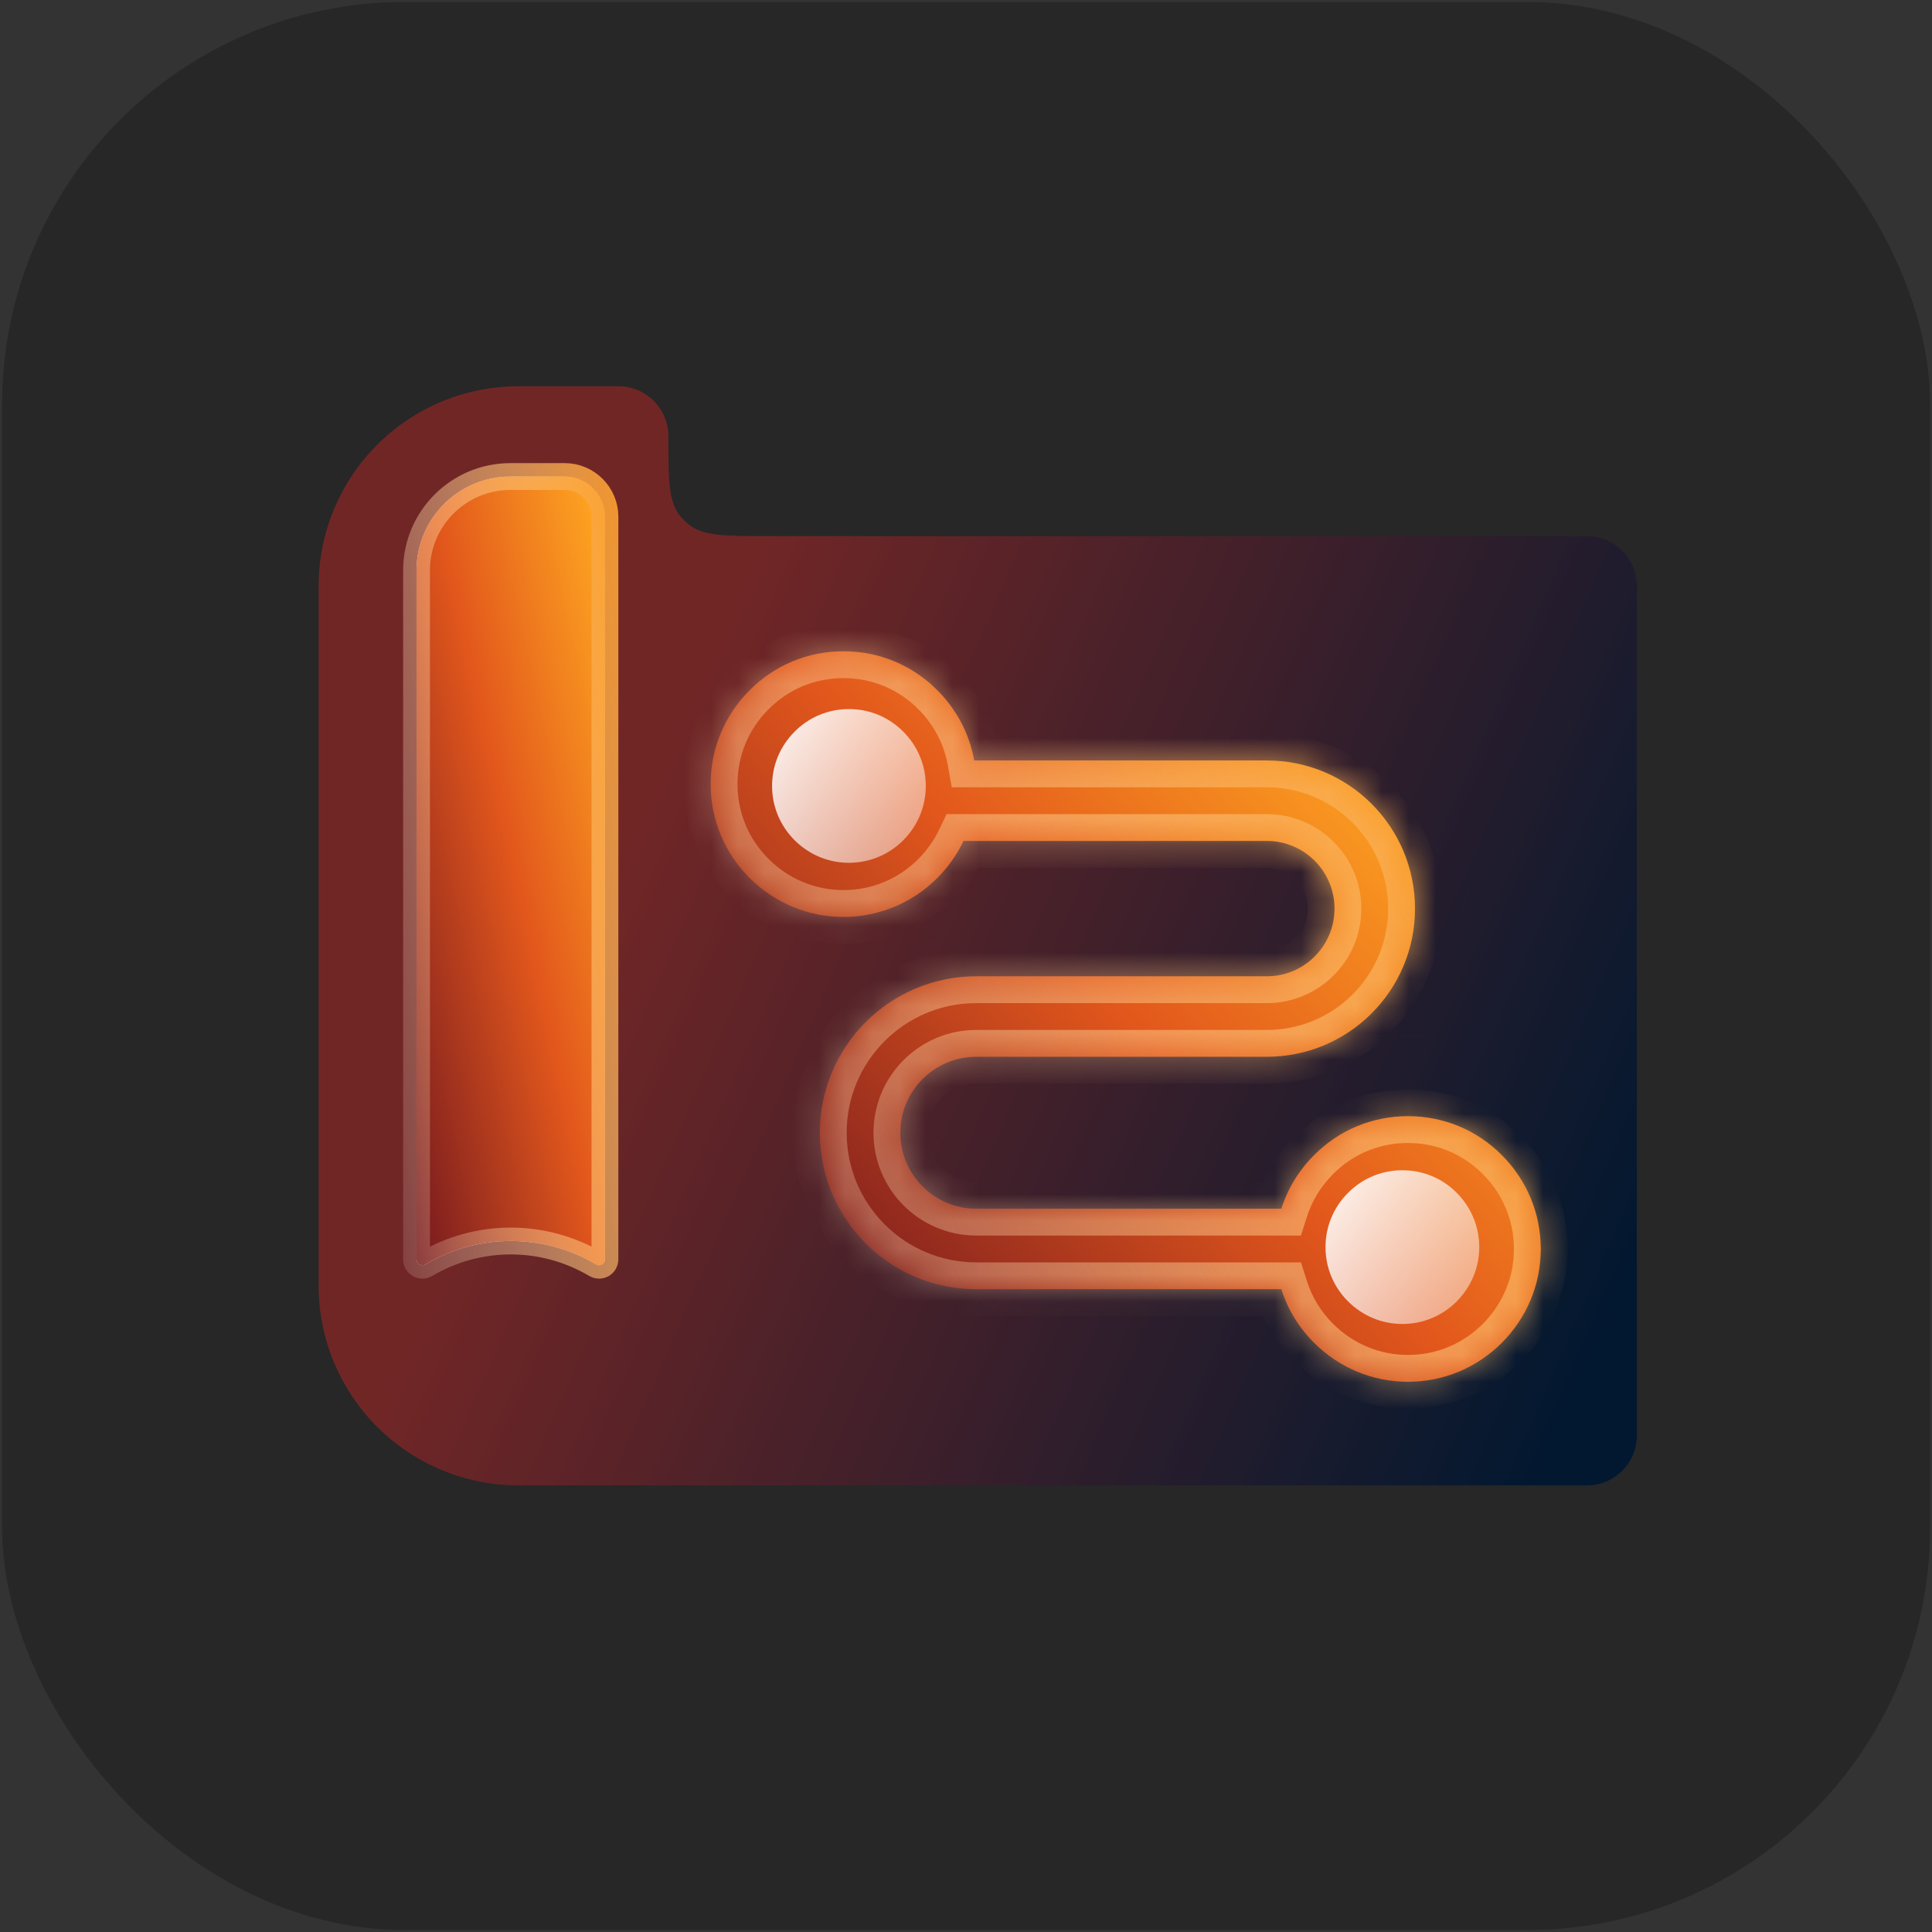 <?xml version="1.0" encoding="UTF-8"?> <svg xmlns="http://www.w3.org/2000/svg" width="72" height="72" viewBox="0 0 72 72" fill="none"><rect x="0" y="0" width="72" height="72" fill="#333333" stroke="none"/><rect x="0.078" y="0.075" width="71.852" height="71.851" rx="15" fill="#272727"></rect><path d="M39.803 36.737C39.803 35.709 40.637 34.875 41.665 34.875H43.527C44.555 34.875 45.389 35.709 45.389 36.737C45.389 37.765 44.555 38.599 43.527 38.599H41.665C40.637 38.599 39.803 37.765 39.803 36.737ZM61 21.842V53.494C61 53.988 60.804 54.461 60.455 54.811C60.105 55.16 59.632 55.356 59.138 55.356H19.323C17.347 55.356 15.453 54.571 14.056 53.175C12.66 51.778 11.875 49.884 11.875 47.908V21.842C11.875 19.867 12.66 17.973 14.056 16.576C15.453 15.179 17.347 14.395 19.323 14.395H23.046C23.54 14.395 24.014 14.591 24.363 14.94C24.712 15.289 24.908 15.763 24.908 16.256C24.908 17.875 24.908 18.684 25.349 19.233C25.44 19.346 25.543 19.448 25.655 19.539C26.204 19.98 27.013 19.98 28.632 19.98H59.138C59.632 19.98 60.105 20.176 60.455 20.526C60.804 20.875 61 21.348 61 21.842ZM21.184 19.98C21.184 18.952 20.351 18.118 19.323 18.118C18.335 18.118 17.388 18.511 16.689 19.209C15.991 19.907 15.599 20.855 15.599 21.842V37.559C15.599 38.223 15.599 38.555 15.608 38.652C15.736 39.965 16.09 40.319 17.402 40.449C17.499 40.458 18.107 40.459 19.323 40.461C20.351 40.461 21.184 39.627 21.184 38.599V19.98ZM50.974 38.599C49.946 38.599 49.113 37.765 49.113 36.737C49.113 35.709 49.946 34.875 50.974 34.875H52.836C53.33 34.875 53.804 34.679 54.153 34.33C54.502 33.981 54.698 33.507 54.698 33.013C54.698 32.52 54.502 32.046 54.153 31.697C53.804 31.348 53.33 31.151 52.836 31.151H50.974C49.946 31.151 49.113 30.318 49.113 29.29C49.113 28.796 48.916 28.322 48.567 27.973C48.218 27.624 47.745 27.428 47.251 27.428C46.757 27.428 46.283 27.624 45.934 27.973C45.585 28.322 45.389 28.796 45.389 29.29C45.389 30.318 44.555 31.151 43.527 31.151H41.665C40.637 31.151 39.803 30.318 39.803 29.29C39.803 28.796 39.607 28.322 39.258 27.973C38.909 27.624 38.435 27.428 37.941 27.428C37.447 27.428 36.974 27.624 36.625 27.973C36.276 28.322 36.079 28.796 36.079 29.29C36.079 30.318 35.246 31.151 34.218 31.151H32.356C31.862 31.151 31.388 31.348 31.039 31.697C30.69 32.046 30.494 32.52 30.494 33.013C30.494 33.507 30.69 33.981 31.039 34.33C31.388 34.679 31.862 34.875 32.356 34.875H34.218C35.246 34.875 36.079 35.709 36.079 36.737C36.079 37.765 35.246 38.599 34.218 38.599H32.356C31.862 38.599 31.388 38.795 31.039 39.144C30.69 39.493 30.494 39.967 30.494 40.461C30.494 40.955 30.69 41.428 31.039 41.777C31.388 42.127 31.862 42.323 32.356 42.323H34.218C35.246 42.323 36.079 43.156 36.079 44.185C36.079 44.678 36.276 45.152 36.625 45.501C36.974 45.85 37.447 46.047 37.941 46.047C38.435 46.047 38.909 45.85 39.258 45.501C39.607 45.152 39.803 44.678 39.803 44.185C39.803 43.156 40.637 42.323 41.665 42.323H43.527C44.555 42.323 45.389 43.156 45.389 44.185C45.389 44.678 45.585 45.152 45.934 45.501C46.283 45.85 46.757 46.047 47.251 46.047C47.745 46.047 48.218 45.85 48.567 45.501C48.916 45.152 49.113 44.678 49.113 44.185C49.113 43.156 49.946 42.323 50.974 42.323H52.836C53.33 42.323 53.804 42.127 54.153 41.777C54.502 41.428 54.698 40.955 54.698 40.461C54.698 39.967 54.502 39.493 54.153 39.144C53.804 38.795 53.33 38.599 52.836 38.599H50.974Z" fill="url(#paint0_linear_1497_514)"></path><path fill-rule="evenodd" clip-rule="evenodd" d="M50.974 38.599C49.946 38.599 49.113 37.765 49.113 36.737C49.113 35.709 49.946 34.875 50.974 34.875H52.836C53.33 34.875 53.804 34.679 54.153 34.33C54.502 33.981 54.698 33.507 54.698 33.013C54.698 32.52 54.502 32.046 54.153 31.697C53.804 31.348 53.33 31.151 52.836 31.151H50.974C49.946 31.151 49.113 30.318 49.113 29.29C49.113 28.796 48.916 28.322 48.567 27.973C48.218 27.624 47.745 27.428 47.251 27.428C46.757 27.428 46.283 27.624 45.934 27.973C45.585 28.322 45.389 28.796 45.389 29.29C45.389 30.318 44.555 31.151 43.527 31.151H41.665C40.637 31.151 39.803 30.318 39.803 29.29C39.803 28.796 39.607 28.322 39.258 27.973C38.909 27.624 38.435 27.428 37.941 27.428C37.447 27.428 36.974 27.624 36.625 27.973C36.276 28.322 36.079 28.796 36.079 29.29C36.079 30.318 35.246 31.151 34.218 31.151H32.356C31.862 31.151 31.388 31.348 31.039 31.697C30.69 32.046 30.494 32.52 30.494 33.013C30.494 33.507 30.69 33.981 31.039 34.33C31.388 34.679 31.862 34.875 32.356 34.875H34.218C35.246 34.875 36.079 35.709 36.079 36.737C36.079 37.765 35.246 38.599 34.218 38.599H32.356C31.862 38.599 31.388 38.795 31.039 39.144C30.69 39.493 30.494 39.967 30.494 40.461C30.494 40.955 30.69 41.428 31.039 41.777C31.388 42.127 31.862 42.323 32.356 42.323H34.218C35.246 42.323 36.079 43.156 36.079 44.185C36.079 44.678 36.276 45.152 36.625 45.501C36.974 45.85 37.447 46.047 37.941 46.047C38.435 46.047 38.909 45.85 39.258 45.501C39.607 45.152 39.803 44.678 39.803 44.185C39.803 43.156 40.637 42.323 41.665 42.323H43.527C44.555 42.323 45.389 43.156 45.389 44.185C45.389 44.678 45.585 45.152 45.934 45.501C46.283 45.85 46.757 46.047 47.251 46.047C47.745 46.047 48.218 45.85 48.567 45.501C48.916 45.152 49.113 44.678 49.113 44.185C49.113 43.156 49.946 42.323 50.974 42.323H52.836C53.33 42.323 53.804 42.127 54.153 41.777C54.502 41.428 54.698 40.955 54.698 40.461C54.698 39.967 54.502 39.493 54.153 39.144C53.804 38.795 53.33 38.599 52.836 38.599H50.974ZM45.389 36.737C45.389 35.709 44.555 34.875 43.527 34.875H41.665C40.637 34.875 39.803 35.709 39.803 36.737C39.803 37.765 40.637 38.599 41.665 38.599H43.527C44.555 38.599 45.389 37.765 45.389 36.737Z" fill="url(#paint1_linear_1497_514)"></path><path d="M21.184 19.98C21.184 18.952 20.351 18.118 19.323 18.118C18.335 18.118 17.388 18.511 16.689 19.209C15.991 19.907 15.599 20.855 15.599 21.842V37.559C15.599 38.223 15.599 38.555 15.608 38.652C15.736 39.965 16.09 40.319 17.402 40.449C17.499 40.458 18.107 40.459 19.323 40.461C20.351 40.461 21.184 39.627 21.184 38.599V19.98Z" fill="url(#paint2_linear_1497_514)"></path><mask id="path-4-inside-1_1497_514" fill="white"><path fill-rule="evenodd" clip-rule="evenodd" d="M31.434 24.271C30.11 24.271 28.873 24.783 27.936 25.723C27 26.66 26.484 27.897 26.484 29.221C26.484 30.545 27 31.782 27.936 32.719C28.873 33.651 30.114 34.171 31.434 34.171C32.754 34.171 33.996 33.655 34.932 32.719C35.338 32.311 35.666 31.845 35.907 31.34H47.212C48.604 31.34 49.733 32.469 49.733 33.861C49.733 35.254 48.604 36.383 47.212 36.383H36.384C33.163 36.383 30.553 38.994 30.553 42.214C30.553 45.435 33.163 48.045 36.384 48.045H47.752C47.988 48.791 48.402 49.473 48.973 50.043C49.909 50.975 51.151 51.495 52.471 51.495C53.791 51.495 55.032 50.979 55.968 50.043C56.901 49.107 57.42 47.865 57.42 46.545C57.42 45.225 56.905 43.984 55.968 43.047C55.032 42.107 53.795 41.596 52.471 41.596C51.147 41.596 49.909 42.107 48.973 43.047C48.402 43.618 47.988 44.3 47.752 45.045H36.384C34.82 45.045 33.553 43.778 33.553 42.214C33.553 40.651 34.82 39.383 36.384 39.383H47.212C50.261 39.383 52.733 36.911 52.733 33.861C52.733 30.812 50.261 28.34 47.212 28.34H36.306C36.129 27.355 35.656 26.448 34.932 25.723C33.996 24.783 32.758 24.271 31.434 24.271Z"></path></mask><path fill-rule="evenodd" clip-rule="evenodd" d="M31.434 24.271C30.11 24.271 28.873 24.783 27.936 25.723C27 26.66 26.484 27.897 26.484 29.221C26.484 30.545 27 31.782 27.936 32.719C28.873 33.651 30.114 34.171 31.434 34.171C32.754 34.171 33.996 33.655 34.932 32.719C35.338 32.311 35.666 31.845 35.907 31.34H47.212C48.604 31.34 49.733 32.469 49.733 33.861C49.733 35.254 48.604 36.383 47.212 36.383H36.384C33.163 36.383 30.553 38.994 30.553 42.214C30.553 45.435 33.163 48.045 36.384 48.045H47.752C47.988 48.791 48.402 49.473 48.973 50.043C49.909 50.975 51.151 51.495 52.471 51.495C53.791 51.495 55.032 50.979 55.968 50.043C56.901 49.107 57.42 47.865 57.42 46.545C57.42 45.225 56.905 43.984 55.968 43.047C55.032 42.107 53.795 41.596 52.471 41.596C51.147 41.596 49.909 42.107 48.973 43.047C48.402 43.618 47.988 44.3 47.752 45.045H36.384C34.82 45.045 33.553 43.778 33.553 42.214C33.553 40.651 34.82 39.383 36.384 39.383H47.212C50.261 39.383 52.733 36.911 52.733 33.861C52.733 30.812 50.261 28.34 47.212 28.34H36.306C36.129 27.355 35.656 26.448 34.932 25.723C33.996 24.783 32.758 24.271 31.434 24.271Z" fill="url(#paint3_linear_1497_514)"></path><path d="M27.936 25.723L28.643 26.43L28.645 26.429L27.936 25.723ZM27.936 32.719L27.229 33.426L27.231 33.428L27.936 32.719ZM34.932 32.719L35.639 33.426L35.641 33.424L34.932 32.719ZM35.907 31.34V30.34H35.275L35.004 30.91L35.907 31.34ZM47.752 48.045L48.705 47.742L48.483 47.045H47.752V48.045ZM48.973 50.043L48.266 50.75L48.267 50.752L48.973 50.043ZM55.968 50.043L56.675 50.75L56.677 50.749L55.968 50.043ZM55.968 43.047L55.26 43.753L55.261 43.755L55.968 43.047ZM48.973 43.047L49.68 43.755L49.681 43.753L48.973 43.047ZM47.752 45.045V46.045H48.483L48.705 45.348L47.752 45.045ZM36.306 28.34L35.322 28.517L35.469 29.34H36.306V28.34ZM34.932 25.723L34.223 26.429L34.225 26.43L34.932 25.723ZM28.645 26.429C29.393 25.677 30.375 25.271 31.434 25.271V23.271C29.845 23.271 28.352 23.888 27.228 25.018L28.645 26.429ZM27.484 29.221C27.484 28.164 27.893 27.18 28.643 26.43L27.229 25.016C26.107 26.139 25.484 27.63 25.484 29.221H27.484ZM28.643 32.012C27.893 31.262 27.484 30.278 27.484 29.221H25.484C25.484 30.812 26.107 32.303 27.229 33.426L28.643 32.012ZM31.434 33.171C30.382 33.171 29.393 32.758 28.642 32.01L27.231 33.428C28.352 34.544 29.846 35.171 31.434 35.171V33.171ZM34.225 32.012C33.475 32.761 32.488 33.171 31.434 33.171V35.171C33.02 35.171 34.516 34.549 35.639 33.426L34.225 32.012ZM35.004 30.91C34.812 31.312 34.55 31.685 34.223 32.013L35.641 33.424C36.126 32.937 36.52 32.378 36.809 31.77L35.004 30.91ZM47.212 30.34H35.907V32.34H47.212V30.34ZM50.733 33.861C50.733 31.916 49.156 30.34 47.212 30.34V32.34C48.052 32.34 48.733 33.021 48.733 33.861H50.733ZM47.212 37.383C49.156 37.383 50.733 35.806 50.733 33.861H48.733C48.733 34.702 48.052 35.383 47.212 35.383V37.383ZM36.384 37.383H47.212V35.383H36.384V37.383ZM31.553 42.214C31.553 39.546 33.716 37.383 36.384 37.383V35.383C32.611 35.383 29.553 38.441 29.553 42.214H31.553ZM36.384 47.045C33.716 47.045 31.553 44.882 31.553 42.214H29.553C29.553 45.987 32.611 49.045 36.384 49.045V47.045ZM47.752 47.045H36.384V49.045H47.752V47.045ZM49.68 49.336C49.221 48.877 48.892 48.333 48.705 47.742L46.798 48.348C47.084 49.248 47.584 50.068 48.266 50.75L49.68 49.336ZM52.471 50.495C51.419 50.495 50.43 50.083 49.678 49.334L48.267 50.752C49.388 51.868 50.882 52.495 52.471 52.495V50.495ZM55.261 49.336C54.512 50.086 53.524 50.495 52.471 50.495V52.495C54.057 52.495 55.553 51.873 56.675 50.75L55.261 49.336ZM56.42 46.545C56.42 47.597 56.008 48.586 55.26 49.337L56.677 50.749C57.793 49.627 58.42 48.133 58.42 46.545H56.42ZM55.261 43.755C56.011 44.504 56.42 45.492 56.42 46.545H58.42C58.42 44.959 57.799 43.463 56.675 42.34L55.261 43.755ZM52.471 42.596C53.53 42.596 54.512 43.002 55.26 43.753L56.677 42.342C55.552 41.212 54.059 40.596 52.471 40.596V42.596ZM49.681 43.753C50.429 43.002 51.411 42.596 52.471 42.596V40.596C50.882 40.596 49.389 41.212 48.264 42.342L49.681 43.753ZM48.705 45.348C48.892 44.757 49.221 44.213 49.68 43.755L48.266 42.34C47.584 43.022 47.084 43.843 46.798 44.742L48.705 45.348ZM36.384 46.045H47.752V44.045H36.384V46.045ZM32.553 42.214C32.553 44.33 34.268 46.045 36.384 46.045V44.045C35.373 44.045 34.553 43.225 34.553 42.214H32.553ZM36.384 38.383C34.268 38.383 32.553 40.098 32.553 42.214H34.553C34.553 41.203 35.373 40.383 36.384 40.383V38.383ZM47.212 38.383H36.384V40.383H47.212V38.383ZM51.733 33.861C51.733 36.359 49.709 38.383 47.212 38.383V40.383C50.813 40.383 53.733 37.463 53.733 33.861H51.733ZM47.212 29.34C49.709 29.34 51.733 31.364 51.733 33.861H53.733C53.733 30.26 50.813 27.34 47.212 27.34V29.34ZM36.306 29.34H47.212V27.34H36.306V29.34ZM34.225 26.43C34.806 27.012 35.181 27.734 35.322 28.517L37.29 28.163C37.077 26.976 36.507 25.884 35.639 25.016L34.225 26.43ZM31.434 25.271C32.493 25.271 33.475 25.677 34.223 26.429L35.641 25.018C34.516 23.888 33.023 23.271 31.434 23.271V25.271Z" fill="url(#paint4_linear_1497_514)" mask="url(#path-4-inside-1_1497_514)"></path><path d="M31.638 26.425C30.872 26.425 30.155 26.721 29.614 27.265C29.072 27.807 28.773 28.523 28.773 29.29C28.773 30.056 29.072 30.772 29.614 31.314C30.155 31.853 30.874 32.154 31.638 32.154C32.402 32.154 33.12 31.855 33.662 31.314C34.202 30.772 34.502 30.053 34.502 29.29C34.502 28.526 34.204 27.807 33.662 27.265C33.12 26.721 32.404 26.425 31.638 26.425Z" fill="url(#paint5_linear_1497_514)" fill-opacity="0.9"></path><path d="M52.263 43.612C51.497 43.612 50.781 43.908 50.239 44.452C49.697 44.994 49.398 45.71 49.398 46.476C49.398 47.242 49.697 47.959 50.239 48.5C50.781 49.04 51.499 49.341 52.263 49.341C53.027 49.341 53.745 49.042 54.287 48.5C54.827 47.959 55.127 47.24 55.127 46.476C55.127 45.712 54.829 44.994 54.287 44.452C53.745 43.908 53.029 43.612 52.263 43.612Z" fill="url(#paint6_linear_1497_514)" fill-opacity="0.9"></path><path d="M15.523 21.259C15.523 19.326 17.09 17.759 19.023 17.759H21.044C21.872 17.759 22.544 18.431 22.544 19.259V46.936C22.544 47.104 22.361 47.208 22.216 47.122C20.254 45.958 17.813 45.958 15.851 47.122C15.707 47.208 15.523 47.104 15.523 46.936V21.259Z" fill="#D9D9D9"></path><path d="M15.523 21.259C15.523 19.326 17.09 17.759 19.023 17.759H21.044C21.872 17.759 22.544 18.431 22.544 19.259V46.936C22.544 47.104 22.361 47.208 22.216 47.122C20.254 45.958 17.813 45.958 15.851 47.122C15.707 47.208 15.523 47.104 15.523 46.936V21.259Z" fill="url(#paint7_linear_1497_514)"></path><path d="M15.523 21.259C15.523 19.326 17.09 17.759 19.023 17.759H21.044C21.872 17.759 22.544 18.431 22.544 19.259V46.936C22.544 47.104 22.361 47.208 22.216 47.122C20.254 45.958 17.813 45.958 15.851 47.122C15.707 47.208 15.523 47.104 15.523 46.936V21.259Z" stroke="url(#paint8_linear_1497_514)"></path><defs><linearGradient id="paint0_linear_1497_514" x1="26.913" y1="23.355" x2="64.453" y2="39.785" gradientUnits="userSpaceOnUse"><stop stop-color="#712626"></stop><stop offset="1" stop-color="#011830"></stop></linearGradient><linearGradient id="paint1_linear_1497_514" x1="26.913" y1="23.355" x2="64.453" y2="39.785" gradientUnits="userSpaceOnUse"><stop stop-color="#712626"></stop><stop offset="1" stop-color="#011830"></stop></linearGradient><linearGradient id="paint2_linear_1497_514" x1="26.913" y1="23.355" x2="64.453" y2="39.785" gradientUnits="userSpaceOnUse"><stop stop-color="#712626"></stop><stop offset="1" stop-color="#011830"></stop></linearGradient><linearGradient id="paint3_linear_1497_514" x1="52.087" y1="27.622" x2="16.632" y2="60.805" gradientUnits="userSpaceOnUse"><stop stop-color="#FFA821"></stop><stop offset="0.296" stop-color="#E2571C"></stop><stop offset="0.629" stop-color="#73181F"></stop><stop offset="1" stop-color="#DED9FF"></stop><stop offset="1" stop-color="#400627"></stop></linearGradient><linearGradient id="paint4_linear_1497_514" x1="59.135" y1="21.351" x2="15.526" y2="44.577" gradientUnits="userSpaceOnUse"><stop stop-color="#F99720"></stop><stop offset="1" stop-color="white" stop-opacity="0"></stop></linearGradient><linearGradient id="paint5_linear_1497_514" x1="28.751" y1="27.733" x2="39.574" y2="34.899" gradientUnits="userSpaceOnUse"><stop stop-color="white"></stop><stop offset="1" stop-color="white" stop-opacity="0"></stop></linearGradient><linearGradient id="paint6_linear_1497_514" x1="49.376" y1="44.92" x2="60.199" y2="52.086" gradientUnits="userSpaceOnUse"><stop stop-color="white"></stop><stop offset="1" stop-color="white" stop-opacity="0"></stop></linearGradient><linearGradient id="paint7_linear_1497_514" x1="22.727" y1="20.115" x2="2.66" y2="24.509" gradientUnits="userSpaceOnUse"><stop stop-color="#FFA821"></stop><stop offset="0.296" stop-color="#E2571C"></stop><stop offset="0.629" stop-color="#73181F"></stop><stop offset="1" stop-color="#DED9FF"></stop><stop offset="1" stop-color="#400627"></stop></linearGradient><linearGradient id="paint8_linear_1497_514" x1="23.488" y1="13.941" x2="9.187" y2="15.679" gradientUnits="userSpaceOnUse"><stop stop-color="#F99720"></stop><stop offset="1" stop-color="white" stop-opacity="0"></stop></linearGradient></defs></svg> 